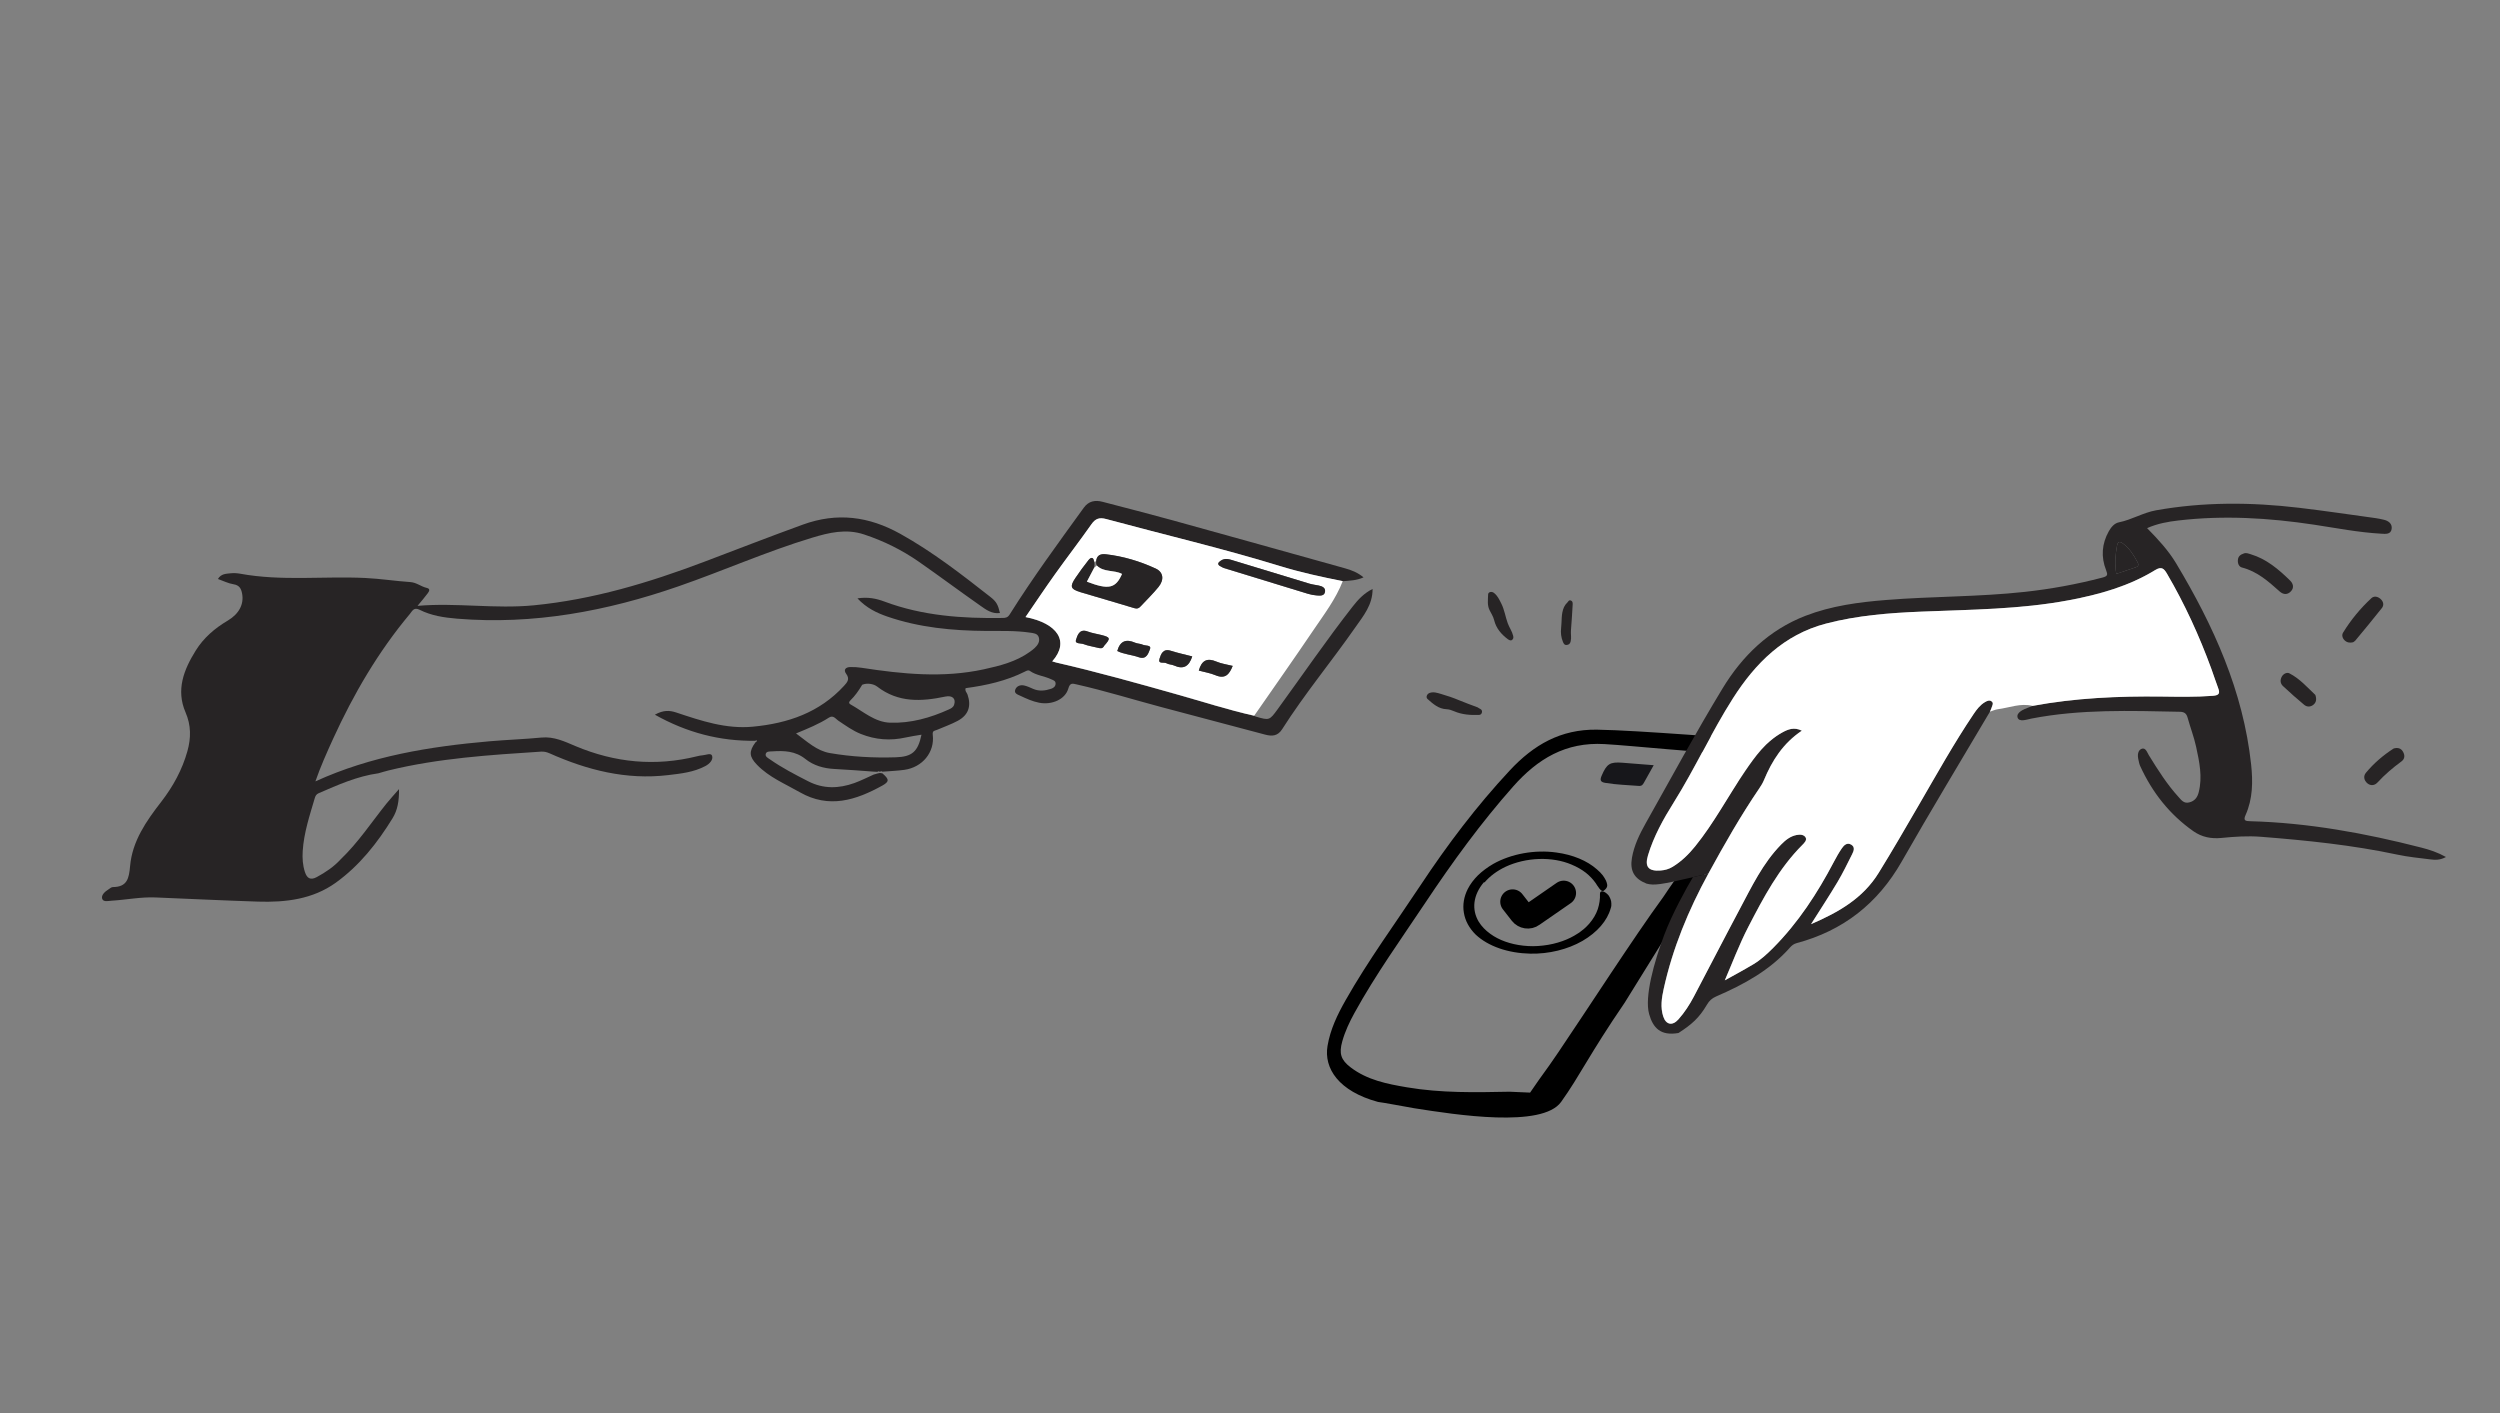 <?xml version="1.0" encoding="UTF-8"?> <svg xmlns="http://www.w3.org/2000/svg" width="506" height="286" viewBox="0 0 506 286" fill="none"><rect x="0" y="0" width="506" height="286" fill="#808080" stroke="none"/> <path fill-rule="evenodd" clip-rule="evenodd" d="M328.841 202.938C321.591 213.544 319.788 217.699 315.971 223.027C312.153 228.354 294.697 225.642 286.252 224.309C285.852 224.246 279.321 223.038 278.915 223.033C270.959 220.873 267.925 216.25 268.69 211.696C269.256 208.332 270.701 205.351 272.346 202.449C276.915 194.39 282.389 186.917 287.495 179.205C292.933 170.99 298.849 163.155 305.587 155.928C310.422 150.744 315.888 147.578 323.218 147.684C331.816 147.807 352.096 149.574 357.382 149.73C362.667 149.885 354.155 162.101 354.155 162.101L328.841 202.938ZM324.738 150.602C330.566 150.937 344.866 152.469 351.498 152.542C358.13 152.614 341.947 173.511 336.642 181.559C330.819 189.492 320.912 204.872 315.385 213.014C312.19 217.718 312.913 216.422 309.693 221.143C309.618 221.144 308.616 221.099 307.614 221.053L307.612 221.053L305.532 220.963C298.608 221.103 291.676 221.243 284.809 220.079C280.768 219.396 276.733 218.609 273.357 216.027C271.386 214.521 270.993 213.218 271.667 210.803C272.235 208.763 273.131 206.86 274.149 205.011C278.419 197.248 283.592 190.059 288.493 182.704C293.953 174.511 299.73 166.557 306.279 159.168C311.228 153.587 316.892 150.148 324.738 150.602Z" fill="black"></path> <path d="M300.319 178.591C299.257 179.846 298.615 181.218 298.441 182.603C298.267 183.989 298.565 185.352 299.314 186.589C299.874 187.486 300.657 188.302 301.633 189.005C303.361 190.275 305.694 191.113 308.308 191.4C309.615 191.551 310.975 191.543 312.324 191.378C313.682 191.225 315.012 190.918 316.257 190.47C317.37 190.072 318.399 189.565 319.305 188.966L319.653 188.746L319.964 188.504C320.176 188.344 320.395 188.189 320.586 188.023C320.972 187.687 321.325 187.336 321.645 186.972C322.454 186.041 323.044 185.043 323.389 184.017C323.725 182.988 323.875 181.947 323.834 180.918C323.827 180.279 324.434 180.239 325.1 180.77C325.29 180.921 325.457 181.084 325.598 181.259C325.745 181.483 325.865 181.716 325.958 181.956C326.073 182.238 326.133 182.532 326.135 182.831C326.154 182.99 326.139 183.153 326.132 183.324C326.125 183.495 326.063 183.664 326.009 183.836C325.314 186.353 323.28 188.703 320.292 190.441C317.286 192.171 313.49 193.098 309.733 193.021C307.507 192.976 305.368 192.608 303.462 191.944C301.556 191.28 299.927 190.334 298.686 189.171C297.37 187.871 296.549 186.357 296.288 184.744C296.014 183.153 296.285 181.507 297.081 179.925C297.577 178.958 298.268 178.029 299.134 177.166C300.023 176.309 301.073 175.528 302.256 174.843C304.06 173.832 306.156 173.097 308.373 172.698C310.59 172.299 312.865 172.247 315.014 172.548C318.336 172.996 321.224 174.196 323.213 175.956C323.426 176.15 323.666 176.351 323.845 176.54C324.023 176.73 324.218 176.945 324.401 177.174C324.654 177.521 324.873 177.88 325.056 178.249C325.165 178.505 325.243 178.768 325.291 179.037C325.351 179.355 325.228 179.689 324.946 179.973C324.848 180.087 324.73 180.194 324.596 180.292C324.386 180.41 324.13 180.31 323.888 180.043C323.736 179.88 323.604 179.709 323.495 179.529C323.316 179.298 323.156 179.06 323.018 178.814C322.477 178.029 321.789 177.298 320.971 176.639C320.133 175.993 319.154 175.435 318.062 174.982C316.153 174.17 313.87 173.779 311.499 173.858C309.129 173.937 306.778 174.483 304.741 175.426C303.003 176.256 301.548 177.334 300.5 178.57L300.319 178.591Z" fill="black"></path> <path d="M306.151 182.506L307.952 184.818C308.479 185.493 309.462 185.655 310.145 185.139L316.493 180.746" stroke="black" stroke-width="5" stroke-linecap="round" stroke-linejoin="round"></path> <path d="M334.71 154.876C333.986 156.171 333.354 157.268 332.753 158.379C332.518 158.818 332.297 159.116 331.698 159.07C329.437 158.893 327.169 158.834 324.923 158.458C323.959 158.298 323.78 157.918 324.153 157.047C325.212 154.573 325.833 154.171 328.457 154.382C330.474 154.544 332.493 154.7 334.71 154.876Z" fill="#17171B"></path> <g clip-path="url(#clip0_1020_3216)"> <path d="M299.079 143.17C299.211 143.252 299.378 143.378 299.565 143.467C299.879 143.616 300.011 143.837 299.947 144.183C299.88 144.539 299.636 144.696 299.313 144.705C297.606 144.758 295.918 144.648 294.323 143.961C293.824 143.747 293.325 143.567 292.78 143.546C291.161 143.483 290.047 142.463 288.933 141.478C288.526 141.119 288.816 140.42 289.396 140.234C290.183 139.979 290.918 140.241 291.664 140.455C292.921 140.816 294.153 141.233 295.36 141.746C296.564 142.258 297.804 142.686 299.079 143.17Z" fill="#272425"></path> <path d="M305.213 129.394C303.894 128.412 302.823 127.199 302.414 125.516C302.234 124.777 301.814 124.152 301.486 123.49C300.978 122.462 301.175 121.386 301.193 120.331C301.202 119.809 301.888 119.64 302.357 119.991C303.103 120.549 303.466 121.371 303.868 122.169C304.507 123.433 304.69 124.841 305.171 126.157C305.49 127.027 306.053 127.783 306.267 128.698C306.343 129.03 306.322 129.283 306.064 129.5C305.764 129.754 305.505 129.56 305.211 129.393L305.213 129.394Z" fill="#272425"></path> <path d="M316.565 122.859C316.73 122.568 316.885 122.283 317.141 122.058C317.39 121.839 317.503 121.351 317.965 121.554C318.368 121.73 318.32 122.162 318.3 122.505C318.205 124.196 318.1 125.886 317.962 127.574C317.901 128.317 318.083 129.057 317.907 129.802C317.803 130.247 317.573 130.484 317.137 130.538C316.639 130.602 316.482 130.27 316.324 129.88C315.966 129 315.859 128.064 315.967 127.156C316.139 125.723 315.942 124.23 316.562 122.86L316.565 122.859Z" fill="#272425"></path> </g> <path d="M68.944 173.93C72.506 170.532 75.197 166.416 78.257 162.603C78.95 161.742 79.705 160.93 80.76 159.716C80.79 162.15 80.459 163.976 79.461 165.602C76.38 170.625 72.737 175.23 67.934 178.679C63.281 182.017 57.796 182.667 52.225 182.487C45.31 182.262 38.4 181.929 31.488 181.644C28.488 181.517 25.545 182.124 22.57 182.304C21.906 182.345 20.866 182.636 20.665 181.855C20.485 181.161 21.215 180.475 21.905 180.047C22.207 179.86 22.525 179.543 22.837 179.544C25.765 179.533 26.11 177.765 26.331 175.287C26.776 170.232 29.602 166.192 32.633 162.281C35.017 159.202 36.885 155.802 37.937 152.017C38.673 149.367 38.691 146.805 37.55 144.17C35.586 139.636 37.204 135.548 39.614 131.675C41.224 129.086 43.47 127.163 46.084 125.618C48.406 124.244 49.394 122.271 49.006 120.165C48.821 119.155 48.465 118.443 47.258 118.254C46.222 118.093 45.24 117.587 44.11 117.187C44.747 116.115 45.747 116.137 46.645 116.037C47.29 115.968 47.968 116.001 48.604 116.117C57.015 117.665 65.516 116.577 73.964 116.985C77.001 117.131 80.019 117.608 83.054 117.812C84.314 117.899 85.225 118.734 86.38 118.994C87.211 119.182 86.813 119.744 86.572 120.08C85.947 120.936 85.24 121.734 84.505 122.624C92.396 121.95 100.199 123.279 108.053 122.515C119.99 121.35 131.291 117.955 142.424 113.746C149.104 111.222 155.757 108.627 162.475 106.189C169.449 103.652 175.872 104.517 182.218 108.046C188.762 111.685 194.633 116.258 200.494 120.851C201.707 121.801 202.006 122.453 202.39 124.075C200.752 124.306 199.547 123.379 198.387 122.564C194.238 119.66 190.178 116.627 186.022 113.731C182.587 111.334 178.87 109.487 174.869 108.167C171.231 106.965 167.791 107.802 164.351 108.842C155.161 111.619 146.385 115.529 137.327 118.67C122.81 123.71 107.955 126.488 92.524 125.221C89.91 125.006 87.289 124.617 84.918 123.415C83.746 122.822 83.426 123.702 82.942 124.281C76.546 131.926 71.577 140.448 67.439 149.49C66.133 152.348 64.859 155.208 63.838 158.151C75.107 153.005 86.994 151.093 99.076 150.036C102.584 149.73 106.106 149.616 109.608 149.28C112.131 149.04 114.292 150.087 116.461 151.002C124.472 154.375 132.671 155.165 141.126 153.06C141.471 152.973 141.827 152.896 142.184 152.875C142.868 152.834 143.926 152.306 144.134 152.991C144.381 153.797 143.618 154.596 142.778 155.044C140.403 156.308 137.808 156.577 135.188 156.888C126.733 157.882 118.859 155.87 111.233 152.472C110.679 152.226 110.131 152.09 109.508 152.13C99.149 152.804 88.79 153.457 78.653 155.934C77.959 156.105 77.274 156.319 76.589 156.513C72.299 157.109 68.396 158.857 64.474 160.558C64.037 160.746 63.844 161.088 63.724 161.494C62.684 165.028 61.503 168.533 61.268 172.251C61.177 173.691 61.265 175.099 61.712 176.483C62.127 177.761 62.829 178.214 64.104 177.527C65.888 176.561 67.556 175.447 68.937 173.943L68.944 173.93Z" fill="#272425"></path> <path d="M253.856 144.863C253.959 144.922 254.057 145.006 254.167 145.036C256.901 145.826 256.924 145.843 258.601 143.541C263.657 136.595 268.506 129.502 273.801 122.735C274.893 121.337 276.089 120.058 277.811 119.204C277.824 122.439 275.947 124.649 274.326 126.97C269.479 133.916 264.049 140.445 259.5 147.603C258.614 148.993 257.456 149.054 256.091 148.693C249.07 146.83 242.047 144.971 235.028 143.106C229.331 141.59 223.7 139.834 217.942 138.532C217.065 138.335 216.576 138.141 216.224 139.372C215.602 141.544 212.918 142.731 210.335 142.235C208.983 141.975 207.735 141.399 206.494 140.819C205.961 140.573 205.218 140.345 205.482 139.601C205.742 138.867 206.494 138.573 207.256 138.735C207.887 138.867 208.49 139.159 209.092 139.421C210.319 139.958 211.54 139.81 212.751 139.408C213.201 139.258 213.623 138.967 213.654 138.406C213.688 137.783 213.175 137.676 212.74 137.474C211.345 136.817 209.733 136.711 208.439 135.788C208.114 135.557 207.766 135.771 207.438 135.933C203.659 137.831 199.595 138.726 195.446 139.283C195.251 139.84 195.687 140.172 195.833 140.595C196.627 142.904 196.016 144.722 193.867 145.883C192.509 146.615 191.037 147.124 189.616 147.736C189.177 147.927 188.683 147.837 188.792 148.74C189.212 152.265 186.687 155.309 183.037 155.817C181.571 156.019 180.086 156.069 178.608 156.19C178.427 156.063 178.26 156.062 178.101 156.228C177.935 156.054 177.766 156.081 177.594 156.219L176.881 156.183C174.206 155.995 171.533 155.77 168.855 155.638C166.705 155.529 164.665 154.941 163.03 153.633C160.967 151.98 158.69 151.915 156.29 152.078C155.824 152.109 155.186 152.041 155.009 152.517C154.78 153.131 155.443 153.417 155.843 153.699C158.286 155.416 160.934 156.774 163.584 158.134C166.658 159.714 169.788 159.617 172.934 158.485C174.272 158.002 175.55 157.343 176.856 156.764C177.108 156.692 177.365 156.62 177.617 156.549C177.771 156.517 177.927 156.483 178.081 156.451C178.252 156.475 178.422 156.499 178.593 156.523C179.981 157.715 180.053 158.19 178.576 159.006C173.229 161.96 167.776 163.722 161.877 160.347C158.894 158.64 155.664 157.327 153.22 154.796C151.613 153.132 151.559 152.094 152.892 150.272C153.003 150.165 153.226 150.036 153.207 149.963C153.151 149.726 152.984 149.884 152.859 149.938C145.73 150.021 139.093 148.327 132.546 144.655C134.288 143.68 135.543 143.767 136.892 144.217C141.923 145.891 146.938 147.598 152.398 147.078C159.496 146.4 165.882 144.221 170.838 138.806C171.496 138.085 172.054 137.443 171.267 136.379C170.657 135.559 171.167 135.025 172.098 135.01C172.866 134.994 173.645 135.045 174.406 135.161C182.633 136.429 190.866 137.266 199.127 135.468C202.387 134.757 205.627 133.942 208.412 131.954C208.752 131.713 209.088 131.459 209.394 131.18C210.034 130.587 210.53 129.86 210.244 128.977C209.987 128.182 209.139 128.146 208.45 128.043C205.488 127.606 202.501 127.725 199.521 127.702C192.754 127.649 186.068 127.018 179.622 124.803C177.445 124.053 175.381 123.07 173.546 121.11C175.651 120.789 177.345 121.131 179.005 121.754C186.732 124.652 194.788 125.197 202.935 125.075C203.539 125.065 203.953 125.01 204.367 124.354C209.029 116.927 214.221 109.864 219.359 102.763C220.337 101.411 221.648 101.165 223.166 101.567C227.883 102.807 232.614 104.006 237.315 105.305C248.956 108.519 260.589 111.778 272.221 115.023C273.54 115.389 274.809 115.877 275.98 116.861C274.572 117.495 273.168 117.528 271.778 117.635C267.512 116.79 263.258 115.869 259.103 114.59C247.476 111.013 235.634 108.243 223.902 105.067C222.525 104.694 221.727 104.959 220.909 106.122C218.506 109.536 215.955 112.848 213.527 116.248C211.507 119.075 209.58 121.971 207.564 124.907C213.968 126.14 216.6 129.808 212.975 133.875C213.291 133.969 213.565 134.061 213.845 134.126C222.04 135.998 230.129 138.284 238.219 140.558C243.428 142.019 248.576 143.7 253.862 144.878L253.856 144.863ZM186.514 148.702C185.433 148.89 184.373 149.029 183.339 149.262C180.226 149.964 177.196 149.74 174.235 148.554C172.563 147.886 171.127 146.833 169.646 145.841C169.136 145.498 168.659 144.68 167.789 145.238C165.75 146.554 163.506 147.457 161.119 148.447C163.37 150.085 165.279 151.957 167.976 152.423C172.387 153.183 176.846 153.417 181.316 153.276C184.635 153.172 185.8 152.107 186.511 148.7L186.514 148.702ZM174.502 138.605C173.77 139.845 173.04 140.858 172.139 141.739C171.849 142.023 171.701 142.323 172.156 142.578C174.735 144.019 177.071 146.169 180.162 146.274C184.321 146.411 188.29 145.3 192.072 143.58C192.484 143.393 192.933 143.172 193.109 142.655C193.525 141.441 192.788 140.687 191.349 140.985C186.496 142.005 181.813 142.261 177.544 138.969C176.811 138.403 175.499 138.178 174.502 138.6L174.502 138.605Z" fill="#272425"></path> <path d="M253.857 144.863C248.57 143.685 243.423 142.003 238.214 140.542C230.123 138.269 222.038 135.98 213.84 134.11C213.56 134.046 213.286 133.953 212.97 133.859C216.594 129.792 213.962 126.124 207.559 124.891C209.574 121.955 211.502 119.059 213.522 116.232C215.95 112.832 218.499 109.523 220.904 106.106C221.721 104.943 222.522 104.681 223.897 105.052C235.629 108.228 247.471 110.998 259.098 114.575C263.25 115.851 267.506 116.774 271.773 117.619C270.367 121.246 268.013 124.319 265.866 127.497C261.927 133.326 257.863 139.077 253.854 144.86L253.857 144.863ZM221.449 113.678C221.319 112.677 220.787 112.784 220.318 113.368C219.391 114.526 218.521 115.733 217.687 116.96C216.492 118.72 216.664 119.246 218.681 119.858C222.317 120.958 225.977 121.988 229.608 123.099C230.183 123.275 230.503 123.115 230.85 122.747C232.068 121.44 233.356 120.195 234.481 118.814C235.689 117.325 235.464 115.796 233.911 115.077C230.713 113.601 227.36 112.592 223.847 112.189C222.761 112.065 221.962 112.378 221.858 113.628C221.722 113.646 221.588 113.662 221.451 113.681L221.449 113.678ZM246.857 114.537C247.185 114.707 247.436 114.891 247.711 114.976C253.386 116.723 259.06 118.465 264.739 120.192C265.303 120.364 265.897 120.474 266.486 120.521C267.19 120.578 268.082 120.671 268.192 119.715C268.279 118.955 267.574 118.649 266.887 118.513C266.245 118.387 265.591 118.308 264.968 118.12C259.91 116.594 254.859 115.045 249.808 113.506C248.901 113.231 247.988 112.855 247.079 113.495C246.66 113.789 246.294 114.114 246.854 114.54L246.857 114.537ZM223.468 130.73C224.835 129.209 224.777 128.995 222.897 128.519C221.972 128.285 221.012 128.148 220.127 127.814C218.437 127.177 218.053 128.685 217.783 129.523C217.506 130.384 218.778 130.151 219.344 130.379C220.219 130.728 221.188 130.85 222.112 131.092C222.655 131.233 223.178 131.366 223.473 130.73L223.468 130.73ZM226.134 131.772C227.488 132.445 229.059 132.522 230.486 133.031C232.091 133.602 232.456 132.14 232.747 131.421C233.114 130.507 231.836 130.755 231.29 130.496C230.821 130.272 230.229 130.306 229.752 130.094C227.946 129.298 226.71 129.71 226.134 131.777L226.134 131.772ZM242.636 135.728C243.766 136.034 244.952 136.218 246.022 136.67C247.978 137.496 248.823 136.502 249.499 134.777C248.346 134.485 247.214 134.342 246.21 133.909C244.297 133.084 243.208 133.686 242.636 135.728ZM241.312 132.858C239.81 132.47 238.352 132.16 236.945 131.709C235.407 131.218 234.975 132.392 234.692 133.317C234.321 134.52 235.614 133.944 236.102 134.247C236.537 134.518 237.15 134.478 237.629 134.698C239.52 135.561 240.669 134.892 241.312 132.858Z" fill="white"></path> <path d="M221.853 113.621C221.957 112.371 222.756 112.053 223.842 112.182C227.358 112.588 230.71 113.596 233.906 115.07C235.459 115.789 235.684 117.318 234.476 118.807C233.353 120.19 232.061 121.436 230.845 122.74C230.501 123.111 230.178 123.268 229.603 123.092C225.969 121.978 222.31 120.954 218.676 119.851C216.659 119.239 216.49 118.716 217.682 116.953C218.516 115.726 219.386 114.519 220.313 113.361C220.782 112.777 221.314 112.67 221.444 113.671C221.475 113.825 221.507 113.979 221.538 114.133C221.516 114.39 221.494 114.641 221.472 114.898C220.976 115.843 220.48 116.783 219.984 117.728C224.374 119.419 225.815 119.109 227.097 116.167C225.495 115.302 223.396 115.892 221.992 114.457C221.954 114.346 221.911 114.236 221.873 114.125C221.866 113.955 221.86 113.791 221.853 113.621Z" fill="#272425"></path> <path d="M246.857 114.53C246.294 114.107 246.662 113.779 247.081 113.485C247.99 112.845 248.904 113.222 249.81 113.497C254.864 115.038 259.912 116.585 264.97 118.111C265.593 118.299 266.249 118.38 266.889 118.504C267.577 118.64 268.281 118.945 268.194 119.705C268.084 120.661 267.192 120.569 266.488 120.512C265.899 120.465 265.305 120.355 264.741 120.183C259.062 118.456 253.388 116.714 247.714 114.966C247.435 114.879 247.188 114.697 246.859 114.528L246.857 114.53Z" fill="#272425"></path> <path d="M223.468 130.724C223.173 131.36 222.655 131.227 222.107 131.086C221.183 130.844 220.217 130.725 219.339 130.373C218.774 130.145 217.501 130.378 217.778 129.517C218.048 128.679 218.434 127.169 220.123 127.808C221.008 128.142 221.969 128.282 222.893 128.513C224.772 128.989 224.828 129.201 223.463 130.724L223.468 130.724Z" fill="#272425"></path> <path d="M226.134 131.765C226.708 129.7 227.944 129.288 229.752 130.082C230.231 130.291 230.821 130.259 231.29 130.484C231.834 130.745 233.114 130.494 232.747 131.408C232.456 132.127 232.091 133.589 230.486 133.019C229.059 132.51 227.485 132.435 226.134 131.76L226.134 131.765Z" fill="#272425"></path> <path d="M242.636 135.728C243.208 133.686 244.297 133.084 246.21 133.909C247.217 134.344 248.346 134.484 249.499 134.777C248.823 136.497 247.978 137.496 246.022 136.67C244.952 136.218 243.766 136.033 242.636 135.728Z" fill="#272425"></path> <path d="M241.31 132.854C240.664 134.89 239.518 135.557 237.627 134.694C237.148 134.474 236.532 134.511 236.1 134.243C235.609 133.937 234.318 134.511 234.689 133.313C234.975 132.39 235.407 131.216 236.943 131.705C238.35 132.156 239.808 132.466 241.31 132.854Z" fill="#272425"></path> <path d="M221.991 114.457C223.396 115.892 225.495 115.302 227.097 116.167C225.815 119.108 224.374 119.419 219.984 117.727C220.482 116.785 220.976 115.843 221.471 114.898C221.643 114.749 221.817 114.603 221.989 114.454L221.991 114.457Z" fill="#FEFEFE"></path> <path d="M428.332 116.154C429.678 115.698 430.899 115.268 432.133 114.873C432.702 114.692 432.988 114.445 432.654 113.821C431.89 112.392 431.057 111.027 429.724 110.035C429.056 109.54 428.656 109.534 428.484 110.468C428.146 112.294 428.003 114.116 428.332 116.154Z" fill="#272425"></path> <path fill-rule="evenodd" clip-rule="evenodd" d="M345.756 176.814C344.604 177.086 343.572 177.329 342.646 177.545C335.987 179.098 334.782 179.243 333.268 178.847C330.777 177.87 329.843 176.254 330.308 173.604C330.745 171.114 331.837 168.863 333.05 166.701C338.186 157.551 343.196 148.32 348.637 139.35C352.628 132.773 358.038 127.5 365.414 124.645C370.684 122.606 376.216 121.878 381.798 121.433C391.125 120.684 400.507 120.816 409.821 119.795C415.135 119.212 420.372 118.253 425.546 116.897C426.614 116.618 426.631 116.321 426.274 115.408C425.216 112.715 425.396 110.063 426.827 107.52C427.301 106.677 427.967 105.899 428.872 105.719C431.484 105.196 433.771 103.75 436.413 103.28C446.018 101.574 455.649 101.629 465.295 102.771C470.524 103.392 475.732 104.17 480.947 104.886C481.438 104.952 481.92 105.073 482.405 105.177C483.432 105.396 484.226 105.995 484.067 107.07C483.896 108.216 482.778 108.067 481.959 108.021C477.369 107.767 472.863 106.874 468.329 106.191C459.217 104.82 450.087 104.268 440.907 105.345C438.811 105.59 436.726 105.946 434.572 106.893C436.782 109.145 438.876 111.396 440.455 114.031C448.026 126.658 454.031 139.887 455.628 154.731C455.999 158.198 455.973 161.689 454.501 164.968C454.005 166.074 454.449 166.188 455.411 166.213C467.187 166.527 478.691 168.632 490.07 171.553C491.74 171.98 493.364 172.506 495.061 173.457C493.897 174.112 492.864 174.064 491.847 173.935C489.637 173.656 487.402 173.443 485.227 172.978C476.109 171.033 466.867 170.093 457.595 169.364C454.931 169.155 452.267 169.337 449.618 169.6C447.548 169.805 445.658 169.436 443.96 168.249C439.114 164.857 435.598 160.366 433.157 155.011C432.978 154.622 432.917 154.178 432.815 153.759C432.612 152.917 432.662 151.914 433.408 151.582C434.267 151.196 434.57 152.277 434.92 152.844C436.747 155.805 438.594 158.744 440.947 161.325C441.525 161.961 442.021 162.68 443.109 162.406C444.231 162.124 444.758 161.378 445.018 160.355C445.807 157.244 445.15 154.194 444.499 151.173L444.494 151.152C444.065 149.152 443.313 147.226 442.769 145.25C442.534 144.391 442.091 144.084 441.197 144.064C431.156 143.856 421.116 143.514 411.167 145.439C410.236 145.621 408.621 146.239 408.348 145.188C408.089 144.204 409.579 143.533 410.666 143.16C410.899 143.081 411.126 142.973 411.355 142.879C419.981 141.272 428.698 140.884 437.448 140.989C440.921 141.03 444.391 141.108 447.865 140.837C449.147 140.738 449.328 140.321 448.922 139.249C448.437 137.97 448.026 136.666 447.556 135.382C445.117 128.713 442.176 122.281 438.588 116.147C438 115.144 437.518 114.57 436.193 115.382C430.824 118.673 424.854 120.342 418.721 121.494C408.865 123.345 398.868 123.386 388.899 123.797C382.378 124.063 375.883 124.566 369.547 126.225C361.025 128.455 355.261 134.23 350.712 141.368C346.371 148.179 343.034 155.572 338.742 162.421C336.632 165.786 334.688 169.277 333.532 173.119C332.828 175.459 333.63 176.382 336.091 176.194C336.959 176.129 337.763 175.908 338.543 175.43C340.32 174.339 341.765 172.918 343.062 171.319C346.913 166.571 349.736 161.139 353.166 156.115C355.239 153.083 357.381 150.093 360.7 148.262C361.871 147.616 363.101 147.105 364.67 147.898C360.862 150.45 358.633 153.962 356.99 157.923C356.753 158.492 356.423 159.029 356.077 159.541C352.294 165.094 348.977 170.927 345.756 176.814ZM432.133 114.873C430.899 115.268 429.678 115.698 428.332 116.154C428.003 114.116 428.146 112.294 428.484 110.468C428.656 109.534 429.056 109.54 429.724 110.035C431.057 111.027 431.89 112.392 432.654 113.821C432.988 114.445 432.702 114.692 432.133 114.873Z" fill="#272425"></path> <path d="M384.904 174.382C390.713 164.187 396.798 154.151 402.765 144.049L402.732 144.056C402.852 143.771 402.999 143.496 403.085 143.203C403.198 142.805 403.527 142.347 403.113 141.995C402.664 141.614 402.145 141.873 401.728 142.117C400.742 142.696 400.059 143.598 399.436 144.526C395.448 150.461 391.968 156.707 388.381 162.884C385.696 167.505 383.025 172.129 380.214 176.678C377.005 181.867 372.089 184.645 366.531 187.054C368.41 184.079 370.212 181.342 371.887 178.531C372.966 176.718 373.887 174.809 374.835 172.922C375.171 172.252 375.503 171.441 374.638 170.946C373.812 170.473 373.191 171.082 372.764 171.704C372.168 172.572 371.65 173.497 371.158 174.428C367.821 180.785 363.941 186.749 358.854 191.869C357.626 193.105 356.34 194.286 354.847 195.179C352.723 196.447 350.536 197.606 349.076 198.425C350.505 195.145 351.958 191.237 353.859 187.56C356.911 181.664 360.02 175.763 364.803 170.987C365.186 170.605 365.725 170.048 365.45 169.538C365.1 168.888 364.274 168.88 363.597 169.011C362.332 169.254 361.361 170.037 360.479 170.935C356.76 174.724 354.52 179.47 352.068 184.067C348.938 189.93 345.907 195.852 342.802 201.731C341.931 203.379 340.915 204.949 339.667 206.346C338.473 207.682 337.169 207.438 336.612 205.726C336.019 203.896 336.298 202.023 336.697 200.2C338.509 191.936 341.716 184.209 345.756 176.814C344.604 177.086 343.572 177.329 342.646 177.545C341.377 179.656 338.436 184.956 336.822 189.268C334.806 194.657 332.801 201.781 333.789 205.268C334.58 208.058 336.109 209.709 339.726 209.079C342.358 207.377 343.903 206.058 345.498 203.325C345.956 202.539 346.505 202.045 347.368 201.673C352.918 199.275 358.185 196.417 362.276 191.797C362.647 191.379 363.039 191.049 363.632 190.892C373.034 188.375 380.055 182.891 384.904 174.382Z" fill="#272425"></path> <path d="M402.765 144.049C402.885 143.764 403.032 143.489 403.118 143.196C403.231 142.799 403.562 142.344 403.145 141.988C402.697 141.607 402.178 141.866 401.761 142.11C400.775 142.689 400.093 143.594 399.469 144.52C395.477 150.455 391.999 156.697 388.413 162.877C385.729 167.498 383.059 172.125 380.247 176.671C377.041 181.859 372.125 184.637 366.564 187.047C368.443 184.072 370.242 181.337 371.92 178.524C373 176.714 373.916 174.803 374.868 172.915C375.205 172.248 375.536 171.434 374.671 170.939C373.845 170.466 373.224 171.075 372.796 171.697C372.201 172.565 371.682 173.486 371.191 174.422C367.854 180.778 363.976 186.746 358.887 191.862C357.655 193.099 356.373 194.279 354.879 195.172C352.756 196.44 350.57 197.603 349.109 198.418C350.534 195.139 351.987 191.232 353.892 187.553C356.944 181.657 360.052 175.753 364.836 170.981C365.219 170.599 365.757 170.037 365.483 169.531C365.133 168.881 364.307 168.873 363.63 169.004C362.362 169.248 361.394 170.03 360.512 170.928C356.794 174.72 354.553 179.463 352.101 184.06C348.971 189.924 345.94 195.845 342.835 201.724C341.964 203.372 340.948 204.943 339.7 206.34C338.509 207.674 337.201 207.427 336.645 205.719C336.052 203.889 336.328 202.017 336.73 200.193C338.543 191.933 341.749 184.202 345.789 176.807C349.008 170.917 352.327 165.087 356.11 159.534C356.456 159.023 356.79 158.484 357.023 157.916C358.666 153.956 360.899 150.442 364.702 147.891C363.13 147.099 361.901 147.611 360.733 148.255C357.415 150.09 355.272 153.076 353.199 156.109C349.765 161.133 346.942 166.566 343.095 171.312C341.798 172.912 340.353 174.332 338.576 175.423C337.797 175.904 336.992 176.122 336.124 176.187C333.659 176.377 332.859 175.457 333.565 173.112C334.721 169.27 336.663 165.784 338.775 162.414C343.067 155.565 346.403 148.172 350.745 141.361C355.294 134.223 361.058 128.448 369.58 126.218C375.919 124.558 382.411 124.056 388.931 123.79C398.901 123.379 408.899 123.342 418.754 121.487C424.887 120.335 430.857 118.666 436.226 115.375C437.547 114.564 438.033 115.137 438.621 116.14C442.209 122.274 445.15 128.706 447.588 135.375C448.059 136.659 448.466 137.964 448.954 139.242C449.361 140.314 449.18 140.731 447.897 140.831C444.424 141.101 440.954 141.023 437.481 140.982C428.732 140.881 420.014 141.265 411.388 142.873C408.973 142.268 406.71 143.24 404.382 143.544C403.839 143.614 403.317 143.866 402.784 144.035L402.765 144.049Z" fill="white"></path> <path d="M454.168 112.017C454.588 111.839 455.067 112.032 455.533 112.174C458.73 113.132 461.185 115.226 463.505 117.491C464.129 118.1 464.373 118.936 463.699 119.666C463.002 120.422 462.164 120.391 461.395 119.705C459.119 117.673 456.858 115.652 453.774 114.864C453.179 114.714 452.884 114.065 452.947 113.342C453.01 112.599 453.447 112.25 454.167 112.014L454.168 112.017Z" fill="#272425"></path> <path d="M476.265 129.996C475.629 130.141 475.047 130.086 474.547 129.6C474.088 129.153 473.944 128.531 474.227 128.064C475.81 125.47 477.74 123.143 479.962 121.077C480.492 120.582 481.235 120.705 481.826 121.23C482.432 121.773 482.546 122.492 482.095 123.067C480.343 125.301 478.515 127.475 476.708 129.664C476.593 129.802 476.413 129.887 476.265 129.996Z" fill="#272425"></path> <path d="M484.472 151.494C485.211 151.291 485.922 151.369 486.36 152.136C486.766 152.846 486.782 153.578 486.049 154.114C484.302 155.397 482.663 156.792 481.188 158.392C480.624 159.005 479.804 159.086 479.165 158.549C478.492 157.981 478.267 157.119 478.875 156.392C480.466 154.485 482.335 152.873 484.473 151.498L484.472 151.494Z" fill="#272425"></path> <path d="M468.627 140.652C468.943 141.609 468.761 142.188 468.257 142.619C467.667 143.119 466.931 143.123 466.373 142.662C464.905 141.445 463.481 140.173 462.086 138.871C461.55 138.371 461.45 137.691 461.809 136.997C462.146 136.351 462.877 136.032 463.357 136.275C465.518 137.372 467.075 139.222 468.627 140.652Z" fill="#272425"></path> <defs> <clipPath id="clip0_1020_3216"> <rect width="31.642" height="20.601" fill="white" transform="translate(288.339 141.635) rotate(-61.998)"></rect> </clipPath> </defs> </svg> 